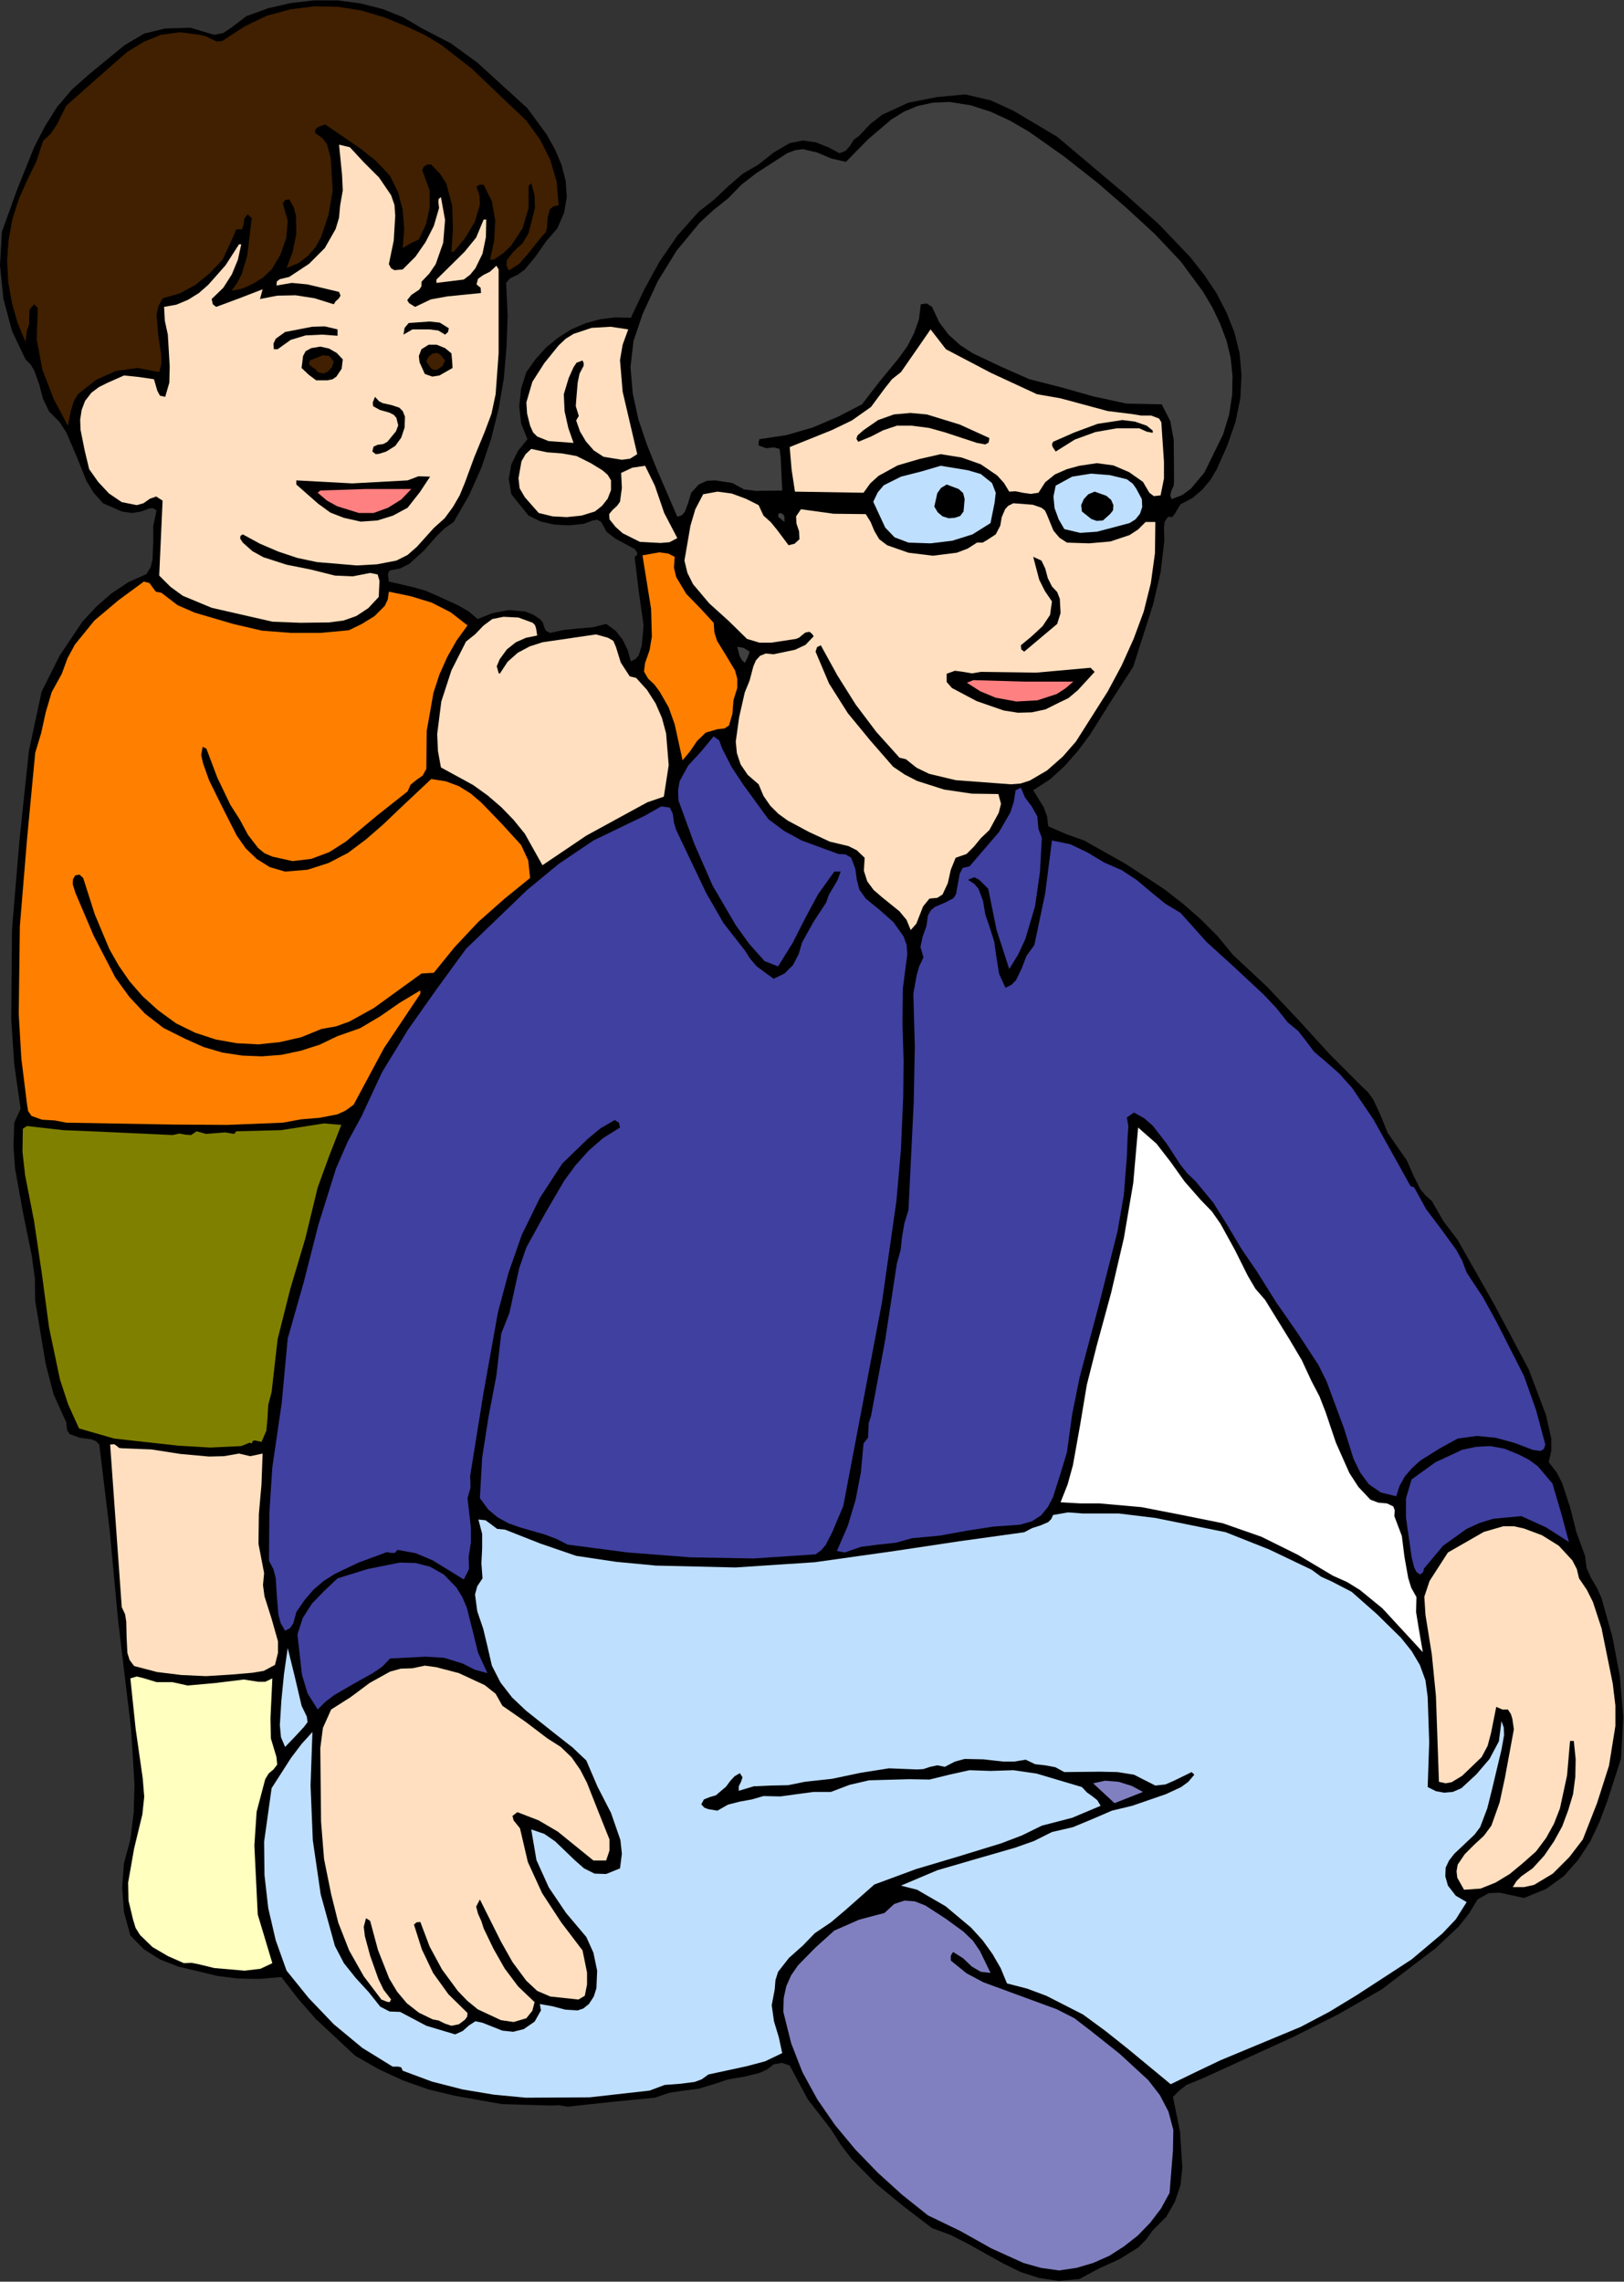 <?xml version="1.0" encoding="UTF-8" standalone="no"?>
<svg
   xmlns:dc="http://purl.org/dc/elements/1.1/"
   xmlns:cc="http://creativecommons.org/ns#"
   xmlns:rdf="http://www.w3.org/1999/02/22-rdf-syntax-ns#"
   xmlns:svg="http://www.w3.org/2000/svg"
   xmlns="http://www.w3.org/2000/svg"
   xmlns:sodipodi="http://sodipodi.sourceforge.net/DTD/sodipodi-0.dtd"
   xmlns:inkscape="http://www.inkscape.org/namespaces/inkscape"
   version="1.0"
   width="110.109mm"
   height="154.661mm"
   id="svg108"
   sodipodi:docname="JSJNJ013.WMF">
  <rect width="100%" height="100%" fill="#333333" stroke="none"/>
  <sodipodi:namedview
     pagecolor="#ffffff"
     bordercolor="#666666"
     borderopacity="1"
     objecttolerance="10"
     gridtolerance="10"
     guidetolerance="10"
     inkscape:pageopacity="0"
     inkscape:pageshadow="2"
     inkscape:window-width="640"
     inkscape:window-height="480"
     id="namedview110" />
  <defs
     id="defs6">
    <clipPath
       clipPathUnits="userSpaceOnUse"
       id="clipWmfPath1">
      <path
         d="M 0,0 L 416.064,0 L 416.064,584.448 L 0,584.448 z"
         id="path2" />
    </clipPath>
    <pattern
       id="WMFhbasepattern"
       patternUnits="userSpaceOnUse"
       width="6"
       height="6"
       x="0"
       y="0" />
  </defs>
  <path
     style="fill:#000000;fill-rule:evenodd;fill-opacity:1;stroke:none;"
     clip-path="url(#clipWmfPath1)"
     d="  M 108.192,7.296   L 115.584,11.136   L 122.304,16.032   L 135.168,27.744   L 140.16,34.56   L 142.272,38.4   L 143.904,42.24   L 144.96,46.368   L 145.248,50.4   L 144.576,54.432   L 142.848,58.464   L 139.872,61.92   L 137.28,65.664   L 134.4,69.12   L 132.672,70.368   L 130.656,71.328   L 129.696,72.48   L 130.08,80.736   L 129.792,88.896   L 129.12,96.864   L 127.776,104.736   L 125.856,112.416   L 123.36,119.808   L 120.192,126.912   L 116.256,133.728   L 114.048,135.264   L 112.128,137.088   L 108.576,141.12   L 104.832,144.48   L 102.528,145.632   L 99.936,146.112   L 99.456,146.784   L 99.456,147.456   L 99.648,148.992   L 105.888,150.432   L 108.96,151.296   L 111.84,152.544   L 117.312,155.04   L 120,156.576   L 122.4,158.592   L 126.24,157.056   L 130.368,156.288   L 134.592,156.672   L 136.608,157.44   L 138.336,158.592   L 139.104,159.456   L 139.392,160.512   L 139.872,161.568   L 140.928,162.144   L 144.576,161.376   L 148.32,160.992   L 151.872,160.704   L 155.328,159.84   L 157.728,161.568   L 159.552,163.872   L 160.896,166.656   L 161.664,169.44   L 162.816,168.864   L 163.68,167.904   L 164.448,165.408   L 164.928,160.224   L 163.68,151.488   L 162.624,142.656   L 163.2,142.272   L 163.296,141.6   L 162.624,140.64   L 157.632,137.952   L 155.424,136.224   L 154.08,133.728   L 153.024,133.152   L 151.872,133.344   L 149.568,134.208   L 145.824,134.592   L 142.08,134.4   L 138.624,133.632   L 135.456,132.096   L 131.04,126.624   L 130.368,122.688   L 131.04,118.944   L 132.768,115.488   L 135.168,112.512   L 133.536,108.48   L 133.056,104.064   L 133.536,99.552   L 134.88,95.328   L 137.28,91.968   L 139.968,88.992   L 143.04,86.496   L 146.4,84.384   L 149.952,82.848   L 153.792,81.792   L 157.632,81.312   L 161.664,81.408   L 165.12,74.112   L 168.96,67.104   L 173.568,60.384   L 179.04,54.24   L 182.976,51.168   L 186.624,47.712   L 190.272,44.544   L 194.4,42.144   L 198.24,39.072   L 202.368,36.672   L 205.728,36   L 209.088,36.48   L 212.256,37.728   L 215.136,39.264   L 216.768,38.592   L 217.824,37.344   L 218.784,35.808   L 220.224,34.752   L 223.008,31.776   L 226.08,29.376   L 232.8,26.304   L 240.096,24.864   L 247.392,24.192   L 253.92,25.728   L 259.776,28.416   L 270.912,35.04   L 288.096,49.536   L 296.928,57.408   L 304.992,65.856   L 308.544,70.368   L 311.712,75.072   L 314.304,80.064   L 316.32,85.152   L 317.664,90.528   L 318.144,96.096   L 317.856,101.952   L 316.608,108.096   L 314.496,114.144   L 311.808,120.192   L 310.176,122.976   L 308.064,125.472   L 305.568,127.584   L 302.496,129.216   L 301.056,131.616   L 300.384,132.48   L 299.328,132.384   L 298.464,133.632   L 298.272,135.072   L 298.368,138.528   L 297.408,146.688   L 295.488,154.848   L 290.4,170.784   L 284.832,179.424   L 279.36,188.16   L 276.288,192.288   L 272.928,196.128   L 269.184,199.584   L 264.768,202.464   L 267.456,206.784   L 268.32,209.184   L 268.608,211.68   L 273.216,213.696   L 277.824,215.328   L 288.384,221.28   L 298.368,227.808   L 303.168,231.552   L 307.68,235.488   L 312,239.808   L 315.936,244.608   L 324.672,252.768   L 332.832,261.408   L 340.8,270.144   L 348.864,278.208   L 350.592,279.84   L 351.936,281.76   L 353.856,285.888   L 355.584,290.208   L 358.176,293.952   L 360.48,297.216   L 362.112,300.96   L 363.936,304.608   L 365.28,306.24   L 366.912,307.68   L 369.888,312.864   L 373.536,317.664   L 382.848,334.08   L 391.776,350.88   L 396.192,362.592   L 397.536,368.64   L 397.536,371.616   L 396.864,374.592   L 398.88,377.184   L 400.32,379.968   L 402.336,386.112   L 403.968,392.544   L 406.176,398.592   L 406.56,401.664   L 407.712,404.256   L 409.248,406.848   L 410.4,409.44   L 413.184,419.328   L 415.104,429.504   L 415.968,439.968   L 415.392,450.528   L 411.936,461.28   L 409.92,466.656   L 407.52,471.744   L 404.448,476.448   L 400.8,480.576   L 396.192,483.936   L 390.528,486.24   L 384.384,484.896   L 381.504,484.992   L 378.624,486.624   L 376.416,490.272   L 373.824,493.536   L 367.776,499.2   L 354.048,509.664   L 343.008,516   L 331.584,521.76   L 308.256,532.416   L 304.032,534.144   L 302.208,535.584   L 300.576,537.216   L 302.4,546.144   L 302.976,555.36   L 302.496,559.872   L 301.056,564.096   L 298.848,567.936   L 295.392,571.392   L 293.664,573.792   L 291.648,575.808   L 286.848,578.784   L 281.568,581.184   L 276.576,583.872   L 271.296,584.352   L 266.208,583.584   L 261.504,582.048   L 256.992,579.84   L 248.064,574.848   L 243.552,572.544   L 238.848,570.816   L 231.552,565.248   L 224.544,559.488   L 218.208,553.056   L 215.424,549.408   L 212.928,545.472   L 206.976,537.792   L 202.368,529.152   L 200.352,528.48   L 198.24,528.864   L 196.512,530.208   L 194.592,531.072   L 190.656,532.032   L 186.624,532.704   L 182.88,533.952   L 179.04,535.104   L 175.2,535.584   L 171.456,536.16   L 167.808,537.408   L 156.864,538.464   L 145.44,539.712   L 143.232,539.328   L 141.312,539.424   L 128.544,539.04   L 116.64,536.928   L 109.824,535.296   L 103.296,532.992   L 97.056,530.112   L 91.008,526.656   L 80.832,517.152   L 76.32,511.968   L 72.096,506.496   L 66.432,506.976   L 60.96,506.88   L 55.68,506.208   L 50.112,504.864   L 45.6,503.808   L 40.992,501.984   L 36.864,499.392   L 33.408,495.84   L 31.776,489.888   L 31.296,483.552   L 31.776,477.312   L 33.408,471.264   L 34.272,464.256   L 34.464,457.152   L 33.6,443.04   L 30.24,414.912   L 28.128,392.256   L 25.44,370.08   L 24.576,369.216   L 23.424,368.736   L 20.448,368.352   L 17.856,367.392   L 17.184,366.336   L 16.992,364.416   L 13.728,357.216   L 11.712,349.44   L 9.024,333.312   L 8.928,327.456   L 8.16,321.792   L 5.856,310.464   L 3.84,299.232   L 3.456,293.568   L 3.648,287.616   L 5.28,284.064   L 3.648,272.64   L 2.88,261.216   L 3.072,238.176   L 4.992,215.232   L 7.392,192.48   L 10.656,177.216   L 15.264,168   L 21.12,159.264   L 24.672,155.424   L 28.512,152.064   L 32.832,149.184   L 37.536,147.072   L 38.592,145.344   L 39.072,143.424   L 39.264,139.104   L 39.264,134.784   L 40.128,130.752   L 39.168,130.176   L 38.208,130.272   L 36.192,131.04   L 33.792,131.424   L 31.2,131.04   L 26.4,128.928   L 24,126.24   L 22.176,123.264   L 19.68,117.024   L 16.992,110.784   L 15.168,108   L 12.576,105.408   L 11.04,102.24   L 10.08,98.592   L 8.832,95.04   L 7.872,93.408   L 6.528,92.064   L 3.072,84.768   L 0.864,76.512   L 0,67.968   L 0.48,59.424   L 4.416,48.48   L 8.832,37.536   L 11.52,32.352   L 14.592,27.456   L 18.336,23.04   L 22.848,19.008   L 31.872,11.616   L 36.864,8.64   L 42.336,7.296   L 48.768,7.104   L 54.912,8.928   L 57.216,8.448   L 59.232,7.104   L 63.168,4.128   L 68.736,2.112   L 74.592,0.768   L 80.544,0.096   L 86.496,0.096   L 92.352,0.864   L 98.016,2.304   L 103.296,4.416   L 108.192,7.296  z "
     id="path8" />
  <path
     style="fill:#402000;fill-rule:evenodd;fill-opacity:1;stroke:none;"
     clip-path="url(#clipWmfPath1)"
     d="  M 104.448,6.912   L 108.96,9.024   L 113.088,11.52   L 120.768,17.472   L 134.88,30.912   L 138.432,35.808   L 141.024,40.992   L 142.656,46.56   L 143.136,52.608   L 141.792,52.896   L 140.928,53.568   L 140.352,55.68   L 140.16,58.368   L 139.872,59.52   L 139.008,60.384   L 135.072,65.28   L 133.056,67.584   L 130.368,69.312   L 129.792,67.968   L 129.888,66.624   L 131.616,64.416   L 133.92,62.304   L 135.456,59.712   L 137.088,53.28   L 136.992,50.016   L 136.128,46.944   L 135.456,47.616   L 135.456,53.28   L 133.92,58.464   L 130.944,62.976   L 128.928,64.896   L 126.528,66.528   L 125.568,66.528   L 126.624,61.728   L 126.912,56.544   L 126.048,51.552   L 123.936,47.328   L 122.88,47.328   L 122.112,47.808   L 122.88,50.112   L 122.976,52.416   L 121.632,56.928   L 119.136,61.056   L 116.256,64.512   L 115.68,64.512   L 116.064,58.752   L 115.872,52.704   L 114.336,46.944   L 112.704,44.448   L 110.496,42.144   L 109.44,42.144   L 108.576,42.72   L 108.192,43.584   L 108.576,44.64   L 110.112,48.768   L 110.112,53.184   L 109.152,57.504   L 107.328,61.344   L 105.12,62.4   L 103.2,63.552   L 103.584,58.656   L 103.2,53.856   L 102.048,49.344   L 99.936,45.024   L 96.288,41.184   L 92.16,37.92   L 83.328,31.872   L 81.504,32.544   L 80.832,33.12   L 80.736,34.08   L 82.656,35.424   L 83.808,36.96   L 84.768,40.608   L 85.248,48.864   L 84.192,55.008   L 82.272,60.768   L 80.832,63.36   L 78.912,65.568   L 76.512,67.392   L 73.44,68.64   L 74.976,64.608   L 75.936,59.904   L 75.84,55.2   L 75.264,53.088   L 74.112,51.072   L 73.056,51.264   L 72.48,52.128   L 73.728,56.544   L 73.344,61.056   L 71.808,65.376   L 69.6,69.024   L 67.488,71.04   L 64.896,72.672   L 62.112,73.92   L 59.328,74.496   L 60.768,72.48   L 61.92,70.272   L 63.36,65.472   L 64.512,55.872   L 63.456,54.912   L 62.592,56.064   L 62.4,57.6   L 62.016,58.752   L 60.576,58.752   L 58.848,62.688   L 57.024,66.528   L 53.76,69.984   L 50.112,72.96   L 46.08,75.168   L 41.664,76.416   L 40.608,78.432   L 40.128,80.64   L 40.512,85.536   L 41.28,90.72   L 41.376,93.12   L 40.8,95.328   L 35.232,94.272   L 29.664,95.04   L 24.576,97.344   L 19.968,100.992   L 18.912,102.816   L 18.24,104.928   L 17.376,109.056   L 13.728,102.144   L 10.848,94.656   L 9.408,86.88   L 9.696,78.912   L 8.736,77.952   L 7.584,79.296   L 7.488,81.12   L 7.488,83.04   L 6.912,84.672   L 6.528,87.552   L 4.512,82.752   L 3.072,77.664   L 2.112,72.288   L 1.824,66.816   L 2.208,61.44   L 3.168,56.16   L 4.8,51.072   L 6.912,46.272   L 9.312,41.376   L 11.04,36.096   L 13.056,34.176   L 14.592,31.872   L 16.992,27.072   L 24.768,20.16   L 32.544,13.344   L 36.768,10.752   L 41.184,8.928   L 46.08,8.256   L 51.264,8.928   L 52.8,9.312   L 54.144,9.984   L 55.584,10.656   L 57.024,10.464   L 62.592,6.816   L 68.352,4.032   L 74.4,2.4   L 80.448,1.632   L 86.592,1.728   L 92.64,2.688   L 98.688,4.512   L 104.448,6.912  z "
     id="path10" />
  <path
     style="fill:#404040;fill-rule:evenodd;fill-opacity:1;stroke:none;"
     clip-path="url(#clipWmfPath1)"
     d="  M 281.376,46.944   L 288.672,53.28   L 295.872,59.904   L 302.592,67.008   L 308.256,74.688   L 310.656,78.72   L 312.672,82.944   L 314.304,87.264   L 315.36,91.68   L 315.84,96.384   L 315.744,101.184   L 314.976,106.176   L 313.44,111.264   L 308.64,121.056   L 305.184,125.184   L 302.976,126.816   L 300.192,127.872   L 299.904,126.816   L 300.192,125.664   L 300.768,124.416   L 300.864,123.072   L 300.768,112.704   L 299.904,107.904   L 297.696,103.584   L 288.672,103.392   L 280.224,101.568   L 272.064,99.264   L 263.808,97.152   L 256.608,93.984   L 249.312,90.528   L 246.048,88.416   L 243.072,85.728   L 240.672,82.56   L 238.848,78.624   L 237.504,77.76   L 235.968,77.952   L 235.488,81.792   L 234.24,85.344   L 232.512,88.704   L 230.304,91.776   L 225.408,97.728   L 220.896,103.584   L 214.752,106.752   L 208.224,109.536   L 201.6,111.456   L 194.592,112.512   L 194.4,113.28   L 194.4,114.144   L 196.32,114.816   L 198.336,114.624   L 199.776,115.008   L 200.064,117.312   L 200.448,125.664   L 193.728,125.76   L 190.656,125.376   L 187.68,123.744   L 183.264,123.072   L 181.152,123.168   L 179.04,124.128   L 177.12,126.24   L 176.352,128.832   L 175.488,131.136   L 174.72,132   L 173.568,132.384   L 168.384,120.384   L 165.792,113.952   L 163.584,107.424   L 162.144,100.8   L 161.568,94.08   L 162.336,87.36   L 164.64,80.544   L 168.48,72.192   L 173.376,64.224   L 179.328,57.024   L 182.88,53.76   L 186.624,50.784   L 189.984,47.328   L 193.824,44.352   L 201.696,39.264   L 203.712,38.496   L 205.728,38.208   L 209.376,39.072   L 213.024,40.608   L 216.768,41.472   L 222.432,35.712   L 228.384,30.624   L 231.648,28.608   L 235.104,27.168   L 239.04,26.304   L 243.264,26.112   L 248.736,26.976   L 253.824,28.608   L 258.816,30.912   L 263.616,33.696   L 272.736,40.128   L 281.376,46.944  z "
     id="path12" />
  <path
     style="fill:#ffdfbf;fill-rule:evenodd;fill-opacity:1;stroke:none;"
     clip-path="url(#clipWmfPath1)"
     d="  M 89.664,37.728   L 93.312,41.664   L 97.152,45.504   L 100.224,50.016   L 101.088,52.512   L 101.28,55.296   L 100.896,61.632   L 99.648,67.68   L 100.224,68.736   L 101.088,69.216   L 103.2,69.024   L 106.464,65.76   L 109.056,62.016   L 111.168,57.888   L 112.512,53.28   L 112.32,51.648   L 112.416,50.976   L 112.992,50.496   L 114.048,56.352   L 113.568,62.208   L 111.648,67.68   L 110.016,70.08   L 108,72.192   L 108,73.344   L 107.424,74.208   L 105.408,75.552   L 104.352,76.896   L 104.832,77.664   L 106.368,78.624   L 110.4,76.704   L 114.624,75.936   L 123.264,75.072   L 123.168,73.728   L 122.112,72.864   L 122.496,71.424   L 123.84,70.464   L 125.568,69.6   L 126.912,68.352   L 127.2,68.064   L 127.776,69.024   L 127.776,90.528   L 127.008,100.992   L 125.952,105.984   L 124.224,110.592   L 121.536,117.12   L 119.136,123.648   L 117.792,126.912   L 116.064,129.888   L 113.952,132.768   L 111.168,135.264   L 106.848,140.064   L 104.448,142.176   L 101.568,143.616   L 96.576,144.576   L 91.488,144.864   L 81.216,144   L 76.224,142.944   L 71.328,141.312   L 66.624,139.296   L 62.208,136.896   L 61.632,137.28   L 61.536,137.952   L 62.208,139.008   L 64.704,141.216   L 67.488,142.752   L 73.44,144.672   L 79.68,145.92   L 85.824,147.456   L 90.432,147.648   L 94.848,146.784   L 96.768,147.168   L 97.248,148.8   L 97.056,152.928   L 94.368,155.808   L 91.296,157.824   L 88.032,158.976   L 84.384,159.456   L 76.992,159.552   L 69.792,159.264   L 54.24,155.712   L 46.848,152.64   L 43.68,150.336   L 40.8,147.456   L 41.664,128.256   L 40.032,127.2   L 38.4,127.776   L 36.768,128.928   L 35.04,129.408   L 31.2,128.64   L 27.936,126.432   L 25.152,123.456   L 22.848,120.192   L 21.696,115.392   L 20.64,110.112   L 20.544,107.52   L 20.928,105.024   L 21.792,102.72   L 23.424,100.608   L 25.344,99.168   L 27.456,98.112   L 31.776,96.192   L 35.52,96.576   L 39.456,97.152   L 40.32,100.128   L 40.992,101.376   L 42.336,101.664   L 43.392,98.016   L 43.488,93.888   L 43.008,85.728   L 42.24,82.176   L 42.048,78.624   L 45.216,78.048   L 48.192,76.8   L 50.976,75.072   L 53.376,72.96   L 57.792,67.968   L 61.248,62.592   L 61.824,62.592   L 60.96,66.528   L 59.424,70.272   L 57.216,73.728   L 54.24,76.608   L 54.528,77.952   L 55.392,78.624   L 61.344,76.416   L 67.296,74.112   L 66.624,76.608   L 71.04,75.744   L 75.744,75.648   L 80.64,76.416   L 85.536,77.952   L 86.016,77.184   L 86.784,76.512   L 87.264,75.744   L 86.88,74.784   L 78.816,72.864   L 74.784,72.48   L 70.848,73.152   L 70.944,72.096   L 71.712,71.52   L 74.112,70.944   L 79.2,67.584   L 83.232,63.552   L 86.016,58.656   L 86.88,55.776   L 87.168,52.608   L 87.84,48.768   L 87.648,44.736   L 86.88,37.056   L 89.664,37.728  z "
     id="path14" />
  <path
     style="fill:#ffdfbf;fill-rule:evenodd;fill-opacity:1;stroke:none;"
     clip-path="url(#clipWmfPath1)"
     d="  M 124.608,56.256   L 124.512,60.768   L 123.648,64.992   L 121.824,68.736   L 120.48,70.368   L 118.848,71.616   L 111.84,72.48   L 111.84,71.616   L 119.04,64.512   L 122.016,60.864   L 123.936,56.256   L 124.608,56.256  z "
     id="path16" />
  <path
     style="fill:#000000;fill-rule:evenodd;fill-opacity:1;stroke:none;"
     clip-path="url(#clipWmfPath1)"
     d="  M 115.008,84.096   L 114.816,85.056   L 114.048,85.728   L 112.32,84.672   L 110.016,84.384   L 105.696,84.384   L 103.392,85.728   L 103.68,84   L 104.736,82.752   L 110.112,82.368   L 112.704,82.656   L 115.008,84.096  z "
     id="path18" />
  <path
     style="fill:#000000;fill-rule:evenodd;fill-opacity:1;stroke:none;"
     clip-path="url(#clipWmfPath1)"
     d="  M 86.496,84.384   L 86.496,86.016   L 82.56,85.728   L 78.336,85.92   L 74.496,87.072   L 71.136,89.472   L 70.176,89.472   L 70.08,88.032   L 70.656,86.784   L 73.056,85.056   L 79.968,83.712   L 83.232,83.616   L 86.496,84.384  z "
     id="path20" />
  <path
     style="fill:#ffdfbf;fill-rule:evenodd;fill-opacity:1;stroke:none;"
     clip-path="url(#clipWmfPath1)"
     d="  M 160.992,84.384   L 159.552,88.32   L 158.88,92.256   L 159.552,100.32   L 163.296,116.352   L 161.472,117.504   L 159.36,117.792   L 154.656,117.024   L 152.16,115.392   L 150.144,113.088   L 148.608,110.496   L 147.648,107.712   L 148.32,106.56   L 147.936,105.312   L 147.552,104.064   L 147.648,102.624   L 148.032,98.016   L 148.512,95.712   L 149.568,93.696   L 149.568,93.024   L 149.28,92.352   L 147.744,92.928   L 146.976,94.08   L 145.728,96.864   L 144.48,100.992   L 144.672,105.312   L 145.632,109.632   L 146.976,113.472   L 140.544,112.992   L 137.664,111.84   L 136.608,110.784   L 135.84,109.056   L 135.072,105.984   L 134.88,103.104   L 136.416,97.824   L 139.488,93.024   L 143.136,88.512   L 144.96,86.784   L 146.976,85.536   L 151.584,84   L 156.48,83.712   L 160.992,84.384  z "
     id="path22" />
  <path
     style="fill:#ffdfbf;fill-rule:evenodd;fill-opacity:1;stroke:none;"
     clip-path="url(#clipWmfPath1)"
     d="  M 242.4,89.472   L 253.92,95.52   L 265.728,100.992   L 271.776,102.048   L 277.824,103.68   L 283.872,105.312   L 290.112,106.08   L 292.416,106.464   L 295.008,106.464   L 297.024,107.232   L 297.6,108.192   L 297.696,109.728   L 298.272,118.272   L 298.272,122.592   L 297.408,126.912   L 295.68,127.104   L 294.528,126.24   L 292.896,123.456   L 289.344,120.96   L 285.312,119.232   L 281.088,118.656   L 276.576,119.328   L 273.408,120.192   L 270.336,121.536   L 267.84,123.552   L 266.112,126.24   L 264.096,126.528   L 262.08,126.24   L 260.256,125.856   L 258.624,125.952   L 257.28,123.744   L 255.552,121.824   L 251.328,118.944   L 246.432,117.216   L 241.056,116.352   L 235.584,117.6   L 230.016,119.232   L 225.12,121.92   L 223.008,123.84   L 221.28,126.24   L 203.712,125.952   L 202.848,120.288   L 202.368,114.528   L 213.12,110.208   L 218.304,107.712   L 223.2,104.256   L 226.752,99.456   L 228.576,97.152   L 230.88,95.328   L 234.816,89.664   L 238.464,84.384   L 242.4,89.472  z "
     id="path24" />
  <path
     style="fill:#000000;fill-rule:evenodd;fill-opacity:1;stroke:none;"
     clip-path="url(#clipWmfPath1)"
     d="  M 115.68,90.528   L 115.872,92.544   L 115.968,94.272   L 112.608,96.192   L 110.784,96.48   L 108.864,95.808   L 107.52,92.832   L 107.328,91.2   L 108,89.472   L 109.824,88.32   L 111.936,88.32   L 114.048,89.184   L 115.68,90.528  z "
     id="path26" />
  <path
     style="fill:#000000;fill-rule:evenodd;fill-opacity:1;stroke:none;"
     clip-path="url(#clipWmfPath1)"
     d="  M 87.84,92.064   L 87.552,94.464   L 86.208,96.48   L 85.248,97.152   L 83.904,97.44   L 81.024,97.44   L 79.104,96   L 77.28,94.272   L 77.664,91.2   L 78.336,89.952   L 79.776,89.184   L 82.08,88.8   L 84.288,89.28   L 86.304,90.432   L 87.84,92.064  z "
     id="path28" />
  <path
     style="fill:#402000;fill-rule:evenodd;fill-opacity:1;stroke:none;"
     clip-path="url(#clipWmfPath1)"
     d="  M 114.048,92.352   L 113.376,93.792   L 112.128,94.656   L 111.072,94.752   L 110.304,94.176   L 109.248,92.64   L 109.728,91.488   L 110.88,90.528   L 112.032,90.432   L 112.8,90.816   L 114.048,92.352  z "
     id="path30" />
  <path
     style="fill:#402000;fill-rule:evenodd;fill-opacity:1;stroke:none;"
     clip-path="url(#clipWmfPath1)"
     d="  M 85.536,92.64   L 85.056,94.08   L 84.096,95.136   L 82.944,95.712   L 81.408,95.328   L 80.832,94.56   L 79.872,93.984   L 79.2,93.312   L 79.392,92.352   L 82.752,91.008   L 84.384,91.2   L 85.536,92.64  z "
     id="path32" />
  <path
     style="fill:#000000;fill-rule:evenodd;fill-opacity:1;stroke:none;"
     clip-path="url(#clipWmfPath1)"
     d="  M 103.776,106.752   L 103.68,109.536   L 102.816,112.128   L 101.28,114.24   L 98.976,115.68   L 97.152,116.256   L 96.288,116.352   L 95.424,115.68   L 95.712,114.432   L 96.768,113.952   L 98.208,113.76   L 99.264,113.184   L 101.472,110.496   L 102.048,108.96   L 101.568,107.04   L 100.896,106.272   L 99.744,105.696   L 97.344,105.024   L 95.616,104.064   L 95.52,103.104   L 96.096,101.664   L 97.152,102.816   L 98.112,103.296   L 100.32,103.776   L 102.336,104.448   L 103.2,105.312   L 103.776,106.752  z "
     id="path34" />
  <path
     style="fill:#000000;fill-rule:evenodd;fill-opacity:1;stroke:none;"
     clip-path="url(#clipWmfPath1)"
     d="  M 253.536,112.224   L 253.344,113.376   L 252.48,113.856   L 250.368,113.472   L 242.208,110.784   L 238.08,109.632   L 233.664,109.056   L 229.824,109.056   L 226.368,110.208   L 223.2,111.84   L 219.936,113.184   L 219.456,112.416   L 219.744,111.552   L 221.28,110.208   L 225.024,107.616   L 229.056,106.176   L 233.28,105.792   L 237.504,106.176   L 245.952,108.768   L 253.536,112.224  z "
     id="path36" />
  <path
     style="fill:#000000;fill-rule:evenodd;fill-opacity:1;stroke:none;"
     clip-path="url(#clipWmfPath1)"
     d="  M 295.392,110.88   L 293.856,110.592   L 291.936,109.728   L 286.176,109.728   L 280.704,110.688   L 275.424,112.608   L 270.528,115.68   L 269.76,114.528   L 269.568,113.856   L 269.856,113.184   L 275.328,110.784   L 281.28,108.576   L 287.616,107.616   L 290.784,108   L 293.856,109.056   L 294.912,109.92   L 295.392,110.304   L 295.392,110.88  z "
     id="path38" />
  <path
     style="fill:#ffdfbf;fill-rule:evenodd;fill-opacity:1;stroke:none;"
     clip-path="url(#clipWmfPath1)"
     d="  M 151.392,118.656   L 154.368,120.48   L 155.712,121.632   L 156.576,123.072   L 156.576,125.568   L 155.712,127.776   L 154.272,129.6   L 152.448,131.04   L 148.992,132.096   L 145.248,132.48   L 141.6,132.288   L 138.048,131.424   L 134.496,127.392   L 133.152,125.088   L 132.864,122.496   L 133.632,118.176   L 134.688,116.352   L 136.128,115.008   L 140.16,115.872   L 144,116.16   L 147.744,116.832   L 151.392,118.656  z "
     id="path40" />
  <path
     style="fill:#ffdfbf;fill-rule:evenodd;fill-opacity:1;stroke:none;"
     clip-path="url(#clipWmfPath1)"
     d="  M 167.808,124.416   L 170.208,131.424   L 173.568,137.856   L 171.552,138.912   L 169.248,139.104   L 163.968,138.816   L 159.552,136.608   L 157.728,134.976   L 156.192,133.056   L 156.096,131.712   L 156.96,130.656   L 158.112,129.6   L 158.88,128.544   L 159.36,124.992   L 159.168,121.152   L 162.048,119.808   L 165.312,119.328   L 167.808,124.416  z "
     id="path42" />
  <path
     style="fill:#bfdfff;fill-rule:evenodd;fill-opacity:1;stroke:none;"
     clip-path="url(#clipWmfPath1)"
     d="  M 254.208,123.744   L 255.168,126.24   L 254.88,128.736   L 253.824,134.016   L 249.216,136.896   L 244.032,138.528   L 238.464,139.2   L 232.8,139.008   L 229.248,137.664   L 226.848,135.168   L 223.776,128.544   L 224.928,126.144   L 226.464,124.32   L 230.88,122.112   L 236.16,120.768   L 241.056,119.328   L 248.064,120.48   L 251.328,121.44   L 254.208,123.744  z "
     id="path44" />
  <path
     style="fill:#bfdfff;fill-rule:evenodd;fill-opacity:1;stroke:none;"
     clip-path="url(#clipWmfPath1)"
     d="  M 292.608,127.872   L 292.704,129.888   L 292.128,131.616   L 290.976,133.056   L 289.44,134.016   L 281.088,136.224   L 276.768,136.512   L 272.736,135.552   L 271.296,133.056   L 270.24,130.176   L 269.952,127.2   L 270.528,124.416   L 274.752,122.112   L 279.552,121.344   L 284.448,121.728   L 288.768,122.784   L 290.304,123.936   L 291.168,125.184   L 292.608,127.872  z "
     id="path46" />
  <path
     style="fill:#000000;fill-rule:evenodd;fill-opacity:1;stroke:none;"
     clip-path="url(#clipWmfPath1)"
     d="  M 110.208,122.112   L 107.616,126.048   L 104.448,130.08   L 100.704,132.096   L 96.672,133.344   L 92.448,133.632   L 88.128,132.672   L 84.672,131.328   L 81.504,129.024   L 75.936,124.128   L 75.936,123.072   L 90.24,123.84   L 104.448,123.072   L 107.232,122.016   L 110.208,122.112  z "
     id="path48" />
  <path
     style="fill:#000000;fill-rule:evenodd;fill-opacity:1;stroke:none;"
     clip-path="url(#clipWmfPath1)"
     d="  M 247.2,127.872   L 246.912,131.04   L 246.048,132.192   L 244.608,132.672   L 243.072,132.768   L 241.536,132.288   L 240.288,131.232   L 239.424,129.792   L 240.192,126.336   L 241.152,124.992   L 242.592,124.128   L 245.664,125.28   L 246.816,126.336   L 247.2,127.872  z "
     id="path50" />
  <path
     style="fill:#ff8080;fill-rule:evenodd;fill-opacity:1;stroke:none;"
     clip-path="url(#clipWmfPath1)"
     d="  M 105.408,125.28   L 102.816,127.968   L 99.456,130.08   L 95.712,131.424   L 91.968,131.424   L 86.4,129.696   L 83.808,128.256   L 81.408,126.24   L 82.08,125.664   L 93.792,125.28   L 105.408,125.28  z "
     id="path52" />
  <path
     style="fill:#ffdfbf;fill-rule:evenodd;fill-opacity:1;stroke:none;"
     clip-path="url(#clipWmfPath1)"
     d="  M 195.648,132.096   L 197.568,133.824   L 199.2,135.84   L 202.08,139.68   L 203.616,139.296   L 204.864,138.144   L 204.768,136.128   L 204.096,134.112   L 204,132.288   L 205.248,130.464   L 213.6,131.616   L 221.856,131.712   L 223.104,133.728   L 224.064,136.032   L 225.312,138.144   L 227.328,139.68   L 232.8,141.6   L 239.04,142.368   L 245.184,141.6   L 247.968,140.544   L 250.368,139.008   L 251.808,139.008   L 252.96,138.336   L 255.168,136.896   L 256.32,134.688   L 256.704,132.48   L 257.568,130.464   L 258.336,129.6   L 259.68,128.928   L 264.672,129.312   L 266.88,130.08   L 267.744,130.752   L 268.224,131.712   L 269.952,135.936   L 271.488,137.76   L 273.408,139.008   L 279.072,139.2   L 284.544,138.72   L 289.44,137.088   L 291.648,135.648   L 293.568,133.728   L 296.064,133.728   L 295.968,141.696   L 294.912,149.376   L 293.088,156.672   L 290.496,163.68   L 287.424,170.496   L 283.872,177.12   L 275.712,189.984   L 272.352,193.824   L 268.32,197.376   L 263.904,199.968   L 261.504,200.736   L 259.008,200.928   L 244.896,199.872   L 238.08,198.24   L 234.912,196.704   L 232.128,194.496   L 230.496,194.112   L 224.544,187.488   L 219.264,180.48   L 214.56,172.992   L 210.336,165.312   L 209.376,165.792   L 208.992,166.944   L 212.448,175.104   L 217.248,182.688   L 223.008,189.696   L 228.864,196.416   L 231.84,198.432   L 235.008,200.064   L 241.92,202.272   L 249.024,203.328   L 255.84,203.424   L 256.512,205.92   L 255.936,208.224   L 253.536,212.64   L 251.328,214.752   L 249.6,216.864   L 247.68,218.784   L 244.896,219.744   L 243.648,222.816   L 242.88,226.272   L 241.536,229.152   L 240.192,230.016   L 238.176,230.208   L 236.544,232.224   L 235.68,234.432   L 234.816,236.64   L 233.376,238.272   L 232.32,235.68   L 230.496,233.472   L 225.984,229.824   L 223.872,228   L 222.24,225.792   L 221.376,223.104   L 221.568,219.744   L 219.552,217.824   L 217.44,216.768   L 212.64,215.616   L 207.264,213.12   L 201.888,210.24   L 199.488,208.512   L 197.376,206.4   L 195.648,203.904   L 194.4,200.928   L 191.616,198.528   L 189.792,195.84   L 188.832,192.96   L 188.544,189.984   L 189.408,183.744   L 190.848,177.408   L 192.096,174.336   L 193.056,170.688   L 193.728,169.152   L 194.784,168   L 196.224,167.424   L 198.24,167.616   L 203.712,166.464   L 206.4,165.216   L 208.512,163.008   L 208.128,162.432   L 207.456,161.856   L 206.4,162.048   L 205.632,162.624   L 204.864,163.296   L 204,163.68   L 197.664,164.64   L 194.592,164.64   L 191.424,163.68   L 186.72,159.072   L 181.728,154.56   L 177.6,149.664   L 176.16,146.784   L 175.392,143.616   L 176.928,134.688   L 178.176,130.464   L 180.192,126.624   L 183.84,125.952   L 187.488,126.432   L 191.136,127.776   L 194.4,129.408   L 195.648,132.096  z "
     id="path54" />
  <path
     style="fill:#000000;fill-rule:evenodd;fill-opacity:1;stroke:none;"
     clip-path="url(#clipWmfPath1)"
     d="  M 285.312,129.408   L 285.216,130.752   L 284.448,131.712   L 282.624,133.344   L 280.992,133.44   L 279.648,132.96   L 277.248,131.04   L 277.056,129.408   L 277.728,127.872   L 278.88,126.624   L 280.512,125.952   L 283.488,127.008   L 284.736,128.064   L 285.312,129.408  z "
     id="path56" />
  <path
     style="fill:#000000;fill-rule:evenodd;fill-opacity:1;stroke:none;"
     clip-path="url(#clipWmfPath1)"
     d="  M 244.608,129.792   L 243.264,129.792   L 242.688,129.6   L 242.592,128.928   L 242.784,128.064   L 243.648,127.584   L 244.416,128.544   L 244.608,129.792  z "
     id="path58" />
  <path
     style="fill:#000000;fill-rule:evenodd;fill-opacity:1;stroke:none;"
     clip-path="url(#clipWmfPath1)"
     d="  M 282.048,129.216   L 282.144,130.176   L 281.376,131.04   L 280.608,130.752   L 279.84,130.08   L 280.704,129.312   L 282.048,129.216  z "
     id="path60" />
  <path
     style="fill:#000000;fill-rule:evenodd;fill-opacity:1;stroke:none;"
     clip-path="url(#clipWmfPath1)"
     d="  M 297.024,130.464   L 295.968,130.944   L 294.912,130.752   L 295.2,130.08   L 295.872,129.696   L 296.544,129.792   L 297.024,130.464  z "
     id="path62" />
  <path
     style="fill:#404040;fill-rule:evenodd;fill-opacity:1;stroke:none;"
     clip-path="url(#clipWmfPath1)"
     d="  M 201.024,132.384   L 201.024,133.728   L 199.392,132.384   L 199.488,131.616   L 200.064,131.424   L 200.736,131.808   L 201.024,132.384  z "
     id="path64" />
  <path
     style="fill:#ff8000;fill-rule:evenodd;fill-opacity:1;stroke:none;"
     clip-path="url(#clipWmfPath1)"
     d="  M 172.896,142.656   L 172.704,145.44   L 173.28,147.84   L 175.872,152.16   L 179.616,156   L 182.88,159.552   L 183.072,162.048   L 183.744,164.16   L 186.048,167.904   L 188.352,171.744   L 188.928,173.856   L 188.928,176.256   L 187.968,179.328   L 187.68,182.88   L 186.816,185.856   L 185.664,186.624   L 183.84,186.816   L 180.864,187.68   L 178.656,189.792   L 176.832,192.48   L 174.912,194.784   L 172.896,185.568   L 171.36,181.248   L 169.056,177.216   L 167.712,175.392   L 166.08,173.856   L 165.024,172.032   L 165.312,169.824   L 166.464,166.56   L 167.04,163.104   L 166.848,156   L 164.64,142.272   L 168.96,141.504   L 171.168,141.792   L 172.896,142.656  z "
     id="path66" />
  <path
     style="fill:#000000;fill-rule:evenodd;fill-opacity:1;stroke:none;"
     clip-path="url(#clipWmfPath1)"
     d="  M 269.568,150.24   L 270.912,151.68   L 271.584,153.408   L 271.776,157.056   L 270.912,159.84   L 262.464,166.944   L 261.696,166.368   L 261.6,165.312   L 264.384,163.008   L 267.168,160.416   L 269.088,157.536   L 269.568,154.08   L 267.744,151.392   L 266.304,148.512   L 264.768,142.656   L 266.88,143.616   L 267.84,145.632   L 268.512,148.128   L 269.568,150.24  z "
     id="path68" />
  <path
     style="fill:#ff8000;fill-rule:evenodd;fill-opacity:1;stroke:none;"
     clip-path="url(#clipWmfPath1)"
     d="  M 41.376,151.872   L 45.504,155.04   L 49.92,156.96   L 59.712,159.84   L 67.104,161.568   L 74.592,162.144   L 82.08,162.144   L 89.376,161.472   L 92.736,159.84   L 96,157.824   L 98.592,155.232   L 99.36,153.6   L 99.648,151.584   L 105.216,152.736   L 110.592,154.368   L 115.488,156.864   L 119.808,160.224   L 117.024,164.064   L 114.624,168.288   L 112.608,172.8   L 111.072,177.504   L 109.344,187.296   L 109.248,196.992   L 108.288,198.72   L 106.752,199.776   L 105.216,201.024   L 104.448,202.752   L 96.672,208.896   L 88.608,215.616   L 84.384,218.304   L 79.776,220.032   L 74.976,220.608   L 69.792,219.456   L 67.776,218.592   L 66.144,217.248   L 63.552,213.888   L 61.44,209.952   L 59.04,206.208   L 55.68,199.2   L 52.896,191.808   L 51.936,191.328   L 51.552,193.44   L 52.032,195.552   L 53.568,199.872   L 57.024,206.88   L 60.672,214.08   L 62.976,217.344   L 65.76,220.032   L 69.12,222.144   L 73.056,223.296   L 78.816,222.816   L 84.192,221.088   L 89.184,218.496   L 93.792,215.04   L 98.208,211.2   L 102.432,207.168   L 110.496,199.584   L 114.24,200.16   L 117.6,201.408   L 120.672,203.328   L 123.36,205.632   L 128.544,211.008   L 133.536,216.48   L 135.36,220.416   L 135.84,224.928   L 129.216,230.304   L 122.592,236.16   L 116.544,242.592   L 111.168,249.216   L 108,249.408   L 95.808,258.24   L 89.568,261.696   L 86.112,262.944   L 82.368,263.616   L 77.184,265.728   L 71.712,266.976   L 66.24,267.552   L 60.672,267.264   L 55.296,266.304   L 50.016,264.576   L 45.12,262.176   L 40.512,258.816   L 36.576,255.264   L 33.216,251.424   L 30.432,247.392   L 28.032,243.168   L 24.288,234.24   L 21.312,224.928   L 20.352,224.064   L 19.296,224.256   L 18.72,225.216   L 18.624,226.464   L 19.296,228.672   L 24,239.712   L 29.568,250.464   L 33.12,255.36   L 37.152,259.68   L 41.856,263.328   L 47.424,266.112   L 52.128,268.224   L 57.024,269.664   L 62.112,270.432   L 67.104,270.624   L 72.096,270.24   L 77.088,269.184   L 81.888,267.648   L 86.496,265.44   L 92.256,263.424   L 97.44,260.352   L 102.432,256.896   L 107.712,253.728   L 107.712,254.592   L 98.4,268.512   L 90.624,283.008   L 88.512,284.544   L 86.4,285.504   L 81.888,286.368   L 77.184,286.752   L 72.48,287.616   L 58.176,288.192   L 44.064,288.096   L 16.992,287.616   L 14.016,287.04   L 10.752,286.848   L 8.064,285.888   L 7.2,284.64   L 6.912,282.816   L 5.472,271.2   L 4.8,259.776   L 5.088,237.312   L 6.912,215.136   L 9.024,192.864   L 10.56,187.776   L 11.712,182.496   L 13.248,177.312   L 15.84,172.608   L 17.28,168.672   L 19.2,165.12   L 24.192,158.976   L 30.336,153.792   L 36.864,148.992   L 38.304,149.376   L 39.072,150.432   L 39.936,151.584   L 41.376,151.872  z "
     id="path70" />
  <path
     style="fill:#ffdfbf;fill-rule:evenodd;fill-opacity:1;stroke:none;"
     clip-path="url(#clipWmfPath1)"
     d="  M 136.512,159.552   L 137.088,160.128   L 137.376,160.992   L 137.664,162.816   L 134.784,163.392   L 132.192,164.544   L 129.888,166.368   L 128.064,168.864   L 127.296,170.688   L 127.776,172.416   L 128.064,172.608   L 130.08,169.536   L 132.672,167.232   L 135.744,165.6   L 139.008,164.544   L 152.736,162.528   L 155.808,163.392   L 157.152,164.16   L 157.824,165.696   L 159.072,169.728   L 161.376,173.28   L 163.008,173.664   L 165.792,176.736   L 168,180.192   L 169.632,183.936   L 170.688,187.872   L 171.36,196.032   L 170.112,204.096   L 165.888,205.536   L 161.664,207.84   L 150.24,214.08   L 139.008,221.664   L 134.496,213.6   L 131.616,210.048   L 128.448,206.784   L 124.992,203.808   L 121.248,201.12   L 112.992,196.608   L 112.224,192.384   L 112.032,188.064   L 113.088,179.712   L 115.68,171.744   L 119.424,164.352   L 121.728,162.528   L 123.84,160.32   L 126.144,158.592   L 129.024,158.016   L 132.864,158.208   L 136.512,159.552  z "
     id="path72" />
  <path
     style="fill:#404040;fill-rule:evenodd;fill-opacity:1;stroke:none;"
     clip-path="url(#clipWmfPath1)"
     d="  M 192.096,166.944   L 191.616,168.384   L 190.848,169.824   L 190.08,169.056   L 189.504,168   L 188.928,165.696   L 190.56,165.984   L 192.096,166.944  z "
     id="path74" />
  <path
     style="fill:#000000;fill-rule:evenodd;fill-opacity:1;stroke:none;"
     clip-path="url(#clipWmfPath1)"
     d="  M 280.512,172.128   L 276.192,176.832   L 273.792,178.848   L 271.2,180.096   L 267.936,181.728   L 264.384,182.496   L 260.832,182.592   L 257.184,182.016   L 250.272,179.616   L 243.936,176.256   L 242.592,174.72   L 242.592,172.608   L 244.704,171.84   L 246.816,172.128   L 249.12,172.512   L 251.328,172.128   L 265.536,172.32   L 279.456,171.072   L 280.512,172.128  z "
     id="path76" />
  <path
     style="fill:#ff8080;fill-rule:evenodd;fill-opacity:1;stroke:none;"
     clip-path="url(#clipWmfPath1)"
     d="  M 275.04,174.624   L 273.024,176.352   L 270.816,177.792   L 265.824,179.424   L 260.448,179.712   L 255.168,178.752   L 251.232,177.12   L 247.776,174.912   L 249.408,174.24   L 262.56,174.624   L 275.04,174.624  z "
     id="path78" />
  <path
     style="fill:#4040a0;fill-rule:evenodd;fill-opacity:1;stroke:none;"
     clip-path="url(#clipWmfPath1)"
     d="  M 184.992,191.616   L 187.488,196.512   L 190.464,201.024   L 196.896,209.856   L 201.024,212.928   L 205.44,215.328   L 214.848,218.784   L 216.672,218.88   L 218.112,219.744   L 219.168,222.528   L 219.552,225.312   L 220.224,227.904   L 221.856,230.208   L 225.504,233.184   L 228.96,236.256   L 231.552,239.904   L 232.32,242.016   L 232.512,244.416   L 231.36,253.248   L 231.264,262.368   L 231.552,271.68   L 231.456,280.896   L 230.88,294.336   L 229.728,307.584   L 225.984,333.792   L 216.096,385.824   L 213.216,392.64   L 211.584,395.808   L 210.432,397.152   L 208.992,398.208   L 193.152,399.264   L 176.928,398.976   L 160.896,397.728   L 145.44,395.712   L 142.656,394.272   L 139.584,393.12   L 133.248,391.296   L 130.272,390.24   L 127.488,388.704   L 125.088,386.688   L 122.976,383.808   L 123.552,373.44   L 125.184,362.976   L 127.2,352.416   L 128.448,341.664   L 130.56,336.288   L 131.808,330.528   L 133.056,324.864   L 134.88,319.584   L 139.584,311.04   L 144.576,302.496   L 147.456,298.56   L 150.816,294.816   L 154.56,291.552   L 158.88,288.864   L 158.592,287.616   L 157.536,286.944   L 153.888,289.056   L 150.432,291.936   L 144.096,298.08   L 138.336,306.912   L 133.728,316.32   L 130.272,326.208   L 127.584,336.288   L 123.84,357.216   L 120.48,378.144   L 120.576,381.12   L 119.808,383.808   L 120.672,391.392   L 120.672,395.136   L 120.096,398.88   L 120.192,401.952   L 118.848,404.64   L 110.88,399.744   L 106.56,397.92   L 101.856,397.056   L 101.184,397.824   L 100.128,397.824   L 99.072,397.632   L 98.112,398.016   L 91.872,400.32   L 85.824,403.2   L 82.944,405.024   L 80.352,407.232   L 78.048,409.92   L 75.936,412.992   L 75.168,415.872   L 74.304,417.12   L 73.056,417.792   L 71.904,415.776   L 71.328,413.568   L 70.944,408.864   L 70.656,404.256   L 70.08,402.048   L 68.928,399.84   L 69.024,387.552   L 69.792,375.84   L 72.192,359.424   L 73.728,342.912   L 77.856,328.416   L 81.6,313.728   L 86.112,299.328   L 89.088,292.512   L 92.64,285.984   L 97.92,274.656   L 104.544,263.808   L 111.936,253.344   L 119.424,243.072   L 135.072,228   L 143.232,221.28   L 152.064,215.328   L 160.8,211.104   L 165.216,208.992   L 169.44,206.592   L 171.648,206.88   L 172.416,208.512   L 172.704,210.72   L 173.28,212.64   L 180.96,228.768   L 185.376,236.448   L 190.848,243.456   L 192.192,245.568   L 193.92,247.584   L 198.24,250.752   L 201.024,249.408   L 203.232,247.2   L 204.672,244.416   L 205.536,241.44   L 208.416,236.256   L 211.68,231.264   L 212.448,229.152   L 213.6,227.232   L 214.656,225.408   L 215.424,223.296   L 213.792,223.296   L 209.664,229.056   L 206.304,235.296   L 203.136,241.536   L 199.392,247.584   L 195.936,246.24   L 192,241.824   L 188.544,237.024   L 182.592,226.848   L 177.888,216.096   L 173.856,205.056   L 173.76,202.464   L 174.144,200.16   L 176.352,196.128   L 179.616,192.576   L 182.88,188.64   L 184.32,189.696   L 184.992,191.616  z "
     id="path80" />
  <path
     style="fill:#4040a0;fill-rule:evenodd;fill-opacity:1;stroke:none;"
     clip-path="url(#clipWmfPath1)"
     d="  M 266.112,212.352   L 266.976,214.656   L 266.496,223.392   L 265.248,232.128   L 262.752,240.576   L 260.928,244.512   L 258.624,248.256   L 255.36,238.176   L 253.248,227.712   L 250.944,225.408   L 249.696,224.736   L 248.448,225.216   L 248.064,225.408   L 249.696,226.464   L 250.752,227.712   L 251.904,230.784   L 252.48,234.24   L 253.536,237.312   L 254.784,241.248   L 255.36,245.376   L 256.032,249.504   L 257.664,253.056   L 259.2,252.288   L 260.352,251.136   L 261.792,248.16   L 263.04,244.896   L 265.056,242.112   L 267.84,228.864   L 269.568,215.328   L 274.272,216.288   L 278.688,218.4   L 283.008,220.992   L 287.424,222.912   L 291.36,225.504   L 295.008,228.576   L 298.656,231.552   L 302.496,233.856   L 309.216,241.344   L 316.608,248.064   L 323.808,254.784   L 327.072,258.24   L 330.048,261.984   L 332.64,264.096   L 334.752,266.784   L 336.768,269.472   L 339.264,271.584   L 343.2,275.04   L 346.464,278.688   L 351.936,286.752   L 361.44,303.84   L 362.4,304.224   L 365.472,309.792   L 369.312,314.88   L 373.152,320.16   L 374.688,322.944   L 375.84,326.016   L 379.968,332.256   L 383.616,338.88   L 390.528,352.512   L 393.6,361.152   L 396,370.08   L 395.616,371.232   L 394.752,371.712   L 392.736,371.424   L 388.224,369.696   L 383.328,368.352   L 378.432,367.872   L 373.536,368.544   L 368.832,371.136   L 363.936,374.208   L 361.824,376.128   L 360,378.24   L 358.656,380.64   L 357.792,383.328   L 353.856,382.368   L 350.784,380.256   L 348.576,377.28   L 346.848,373.728   L 344.352,365.76   L 341.568,358.272   L 339.936,353.856   L 337.824,349.632   L 332.544,341.568   L 327.072,333.696   L 322.08,325.728   L 318.144,319.968   L 314.592,314.016   L 310.944,308.16   L 306.336,302.592   L 304.224,300.576   L 302.4,298.272   L 299.04,293.088   L 295.392,288.384   L 293.184,286.464   L 290.592,285.024   L 288.768,286.272   L 289.152,288.576   L 288.96,291.168   L 288.768,296.256   L 288,306.048   L 286.368,315.456   L 281.664,334.08   L 276.672,352.8   L 274.752,362.304   L 273.408,372.096   L 271.68,377.76   L 269.856,383.52   L 268.512,386.112   L 266.784,388.224   L 264.384,389.76   L 261.312,390.624   L 254.496,391.104   L 247.68,392.16   L 240.864,393.408   L 233.664,394.08   L 229.536,395.232   L 225.024,395.712   L 220.608,396.288   L 216.48,397.728   L 214.464,397.344   L 217.248,390.912   L 219.264,384.192   L 220.608,377.184   L 221.28,369.792   L 222.432,368.352   L 222.528,366.432   L 222.624,364.512   L 223.2,362.784   L 226.848,343.2   L 229.824,323.712   L 230.784,320.256   L 231.168,316.8   L 231.744,313.44   L 232.8,309.984   L 234.144,282.432   L 234.432,268.128   L 234.048,254.592   L 234.912,249.792   L 235.584,247.488   L 236.64,245.28   L 235.872,242.592   L 236.448,239.904   L 237.408,237.216   L 237.792,234.528   L 238.56,233.184   L 239.616,232.32   L 242.112,231.264   L 244.32,230.112   L 244.992,229.056   L 245.28,227.424   L 245.952,223.776   L 246.72,222.336   L 248.448,221.952   L 256.032,213.12   L 258.912,208.128   L 259.776,205.44   L 260.256,202.464   L 261.6,201.792   L 262.656,204.288   L 264.384,206.592   L 265.824,209.184   L 266.112,212.352  z "
     id="path82" />
  <path
     style="fill:#808000;fill-rule:evenodd;fill-opacity:1;stroke:none;"
     clip-path="url(#clipWmfPath1)"
     d="  M 87.456,288.192   L 84.384,296.064   L 81.408,304.224   L 78.24,317.28   L 74.4,330.144   L 71.136,343.104   L 69.6,356.64   L 68.736,359.904   L 68.544,363.36   L 68.256,366.528   L 67.008,369.408   L 65.376,369.024   L 64.8,369.12   L 64.512,369.792   L 63.936,369.6   L 63.264,369.888   L 61.824,370.464   L 53.856,370.848   L 45.696,370.368   L 29.28,368.544   L 20.256,365.952   L 17.472,359.808   L 15.36,353.376   L 12.576,340.128   L 10.752,326.496   L 8.736,312.864   L 6.432,301.056   L 5.76,295.104   L 5.856,289.152   L 6.912,288.48   L 16.224,289.536   L 25.536,289.92   L 44.256,290.784   L 45.984,290.4   L 47.52,290.688   L 48.96,290.784   L 50.4,289.824   L 52.8,290.496   L 55.2,290.304   L 57.696,290.112   L 60,290.496   L 60.576,289.824   L 72,289.536   L 83.04,287.808   L 87.456,288.192  z "
     id="path84" />
  <path
     style="fill:#ffffff;fill-rule:evenodd;fill-opacity:1;stroke:none;"
     clip-path="url(#clipWmfPath1)"
     d="  M 307.68,307.392   L 310.56,310.368   L 312.768,313.536   L 316.416,320.16   L 319.776,326.88   L 321.696,330.144   L 324.192,333.024   L 330.528,343.296   L 333.6,348.48   L 336.096,353.856   L 338.112,357.696   L 339.648,361.632   L 342.336,369.6   L 345.792,377.376   L 348.096,380.928   L 351.168,384.192   L 353.184,384.96   L 355.392,385.152   L 357.024,385.92   L 357.408,386.88   L 357.312,388.416   L 359.232,393.504   L 359.904,398.88   L 360.864,404.256   L 361.632,406.752   L 362.976,409.152   L 362.88,412.992   L 363.456,416.544   L 364.608,423.264   L 354.24,412.032   L 348.48,407.328   L 345.216,405.312   L 341.568,403.68   L 332.544,398.304   L 323.232,393.696   L 313.344,390.24   L 302.88,388.128   L 292.512,386.112   L 281.664,385.152   L 276.768,385.152   L 271.776,384.864   L 273.6,380.256   L 274.944,375.36   L 276.768,365.184   L 278.496,354.816   L 280.992,344.928   L 284.736,331.2   L 288,317.184   L 290.4,303.072   L 291.648,288.864   L 296.352,292.992   L 300,297.696   L 303.552,302.688   L 307.68,307.392  z "
     id="path86" />
  <path
     style="fill:#ffdfbf;fill-rule:evenodd;fill-opacity:1;stroke:none;"
     clip-path="url(#clipWmfPath1)"
     d="  M 31.392,371.04   L 38.784,371.328   L 46.176,372.48   L 53.568,373.152   L 57.408,373.056   L 61.248,372.384   L 64.128,373.056   L 67.296,372.384   L 67.008,380.256   L 66.336,387.936   L 66.24,395.52   L 67.68,403.008   L 67.392,406.08   L 67.776,408.96   L 69.6,414.72   L 71.232,420.48   L 71.232,423.456   L 70.464,426.528   L 67.584,428.064   L 64.704,428.544   L 59.04,429.024   L 52.8,429.408   L 46.464,429.12   L 40.224,428.352   L 34.368,426.816   L 33.216,425.28   L 32.64,423.456   L 32.448,419.52   L 32.352,415.488   L 32.064,413.568   L 31.2,411.744   L 28.224,370.08   L 29.28,369.984   L 29.952,370.464   L 30.528,370.944   L 31.392,371.04  z "
     id="path88" />
  <path
     style="fill:#4040a0;fill-rule:evenodd;fill-opacity:1;stroke:none;"
     clip-path="url(#clipWmfPath1)"
     d="  M 397.824,380.064   L 400.032,387.552   L 402.048,395.04   L 396.192,391.296   L 389.856,388.416   L 382.656,389.088   L 379.2,390.144   L 375.84,391.68   L 369.792,396   L 364.896,401.856   L 364.704,402.72   L 363.936,403.392   L 362.976,402.72   L 362.4,401.568   L 361.728,398.88   L 360.288,388.8   L 360.288,383.904   L 361.728,379.008   L 367.872,374.592   L 374.688,371.424   L 378.24,370.656   L 381.888,370.464   L 385.536,371.136   L 389.28,372.672   L 391.872,374.016   L 394.08,375.648   L 397.824,380.064  z "
     id="path90" />
  <path
     style="fill:#bfdfff;fill-rule:evenodd;fill-opacity:1;stroke:none;"
     clip-path="url(#clipWmfPath1)"
     d="  M 314.112,392.544   L 325.248,396.96   L 336.096,402.144   L 338.592,403.968   L 341.184,405.12   L 346.368,407.808   L 352.896,413.568   L 359.04,419.616   L 361.728,422.976   L 363.84,426.528   L 365.28,430.464   L 365.856,434.784   L 366.24,446.4   L 365.856,457.824   L 367.968,458.88   L 370.08,459.264   L 372.288,459.072   L 374.496,458.112   L 378.336,454.56   L 381.696,450.624   L 384.096,446.112   L 384.768,440.928   L 385.344,442.56   L 385.44,444.48   L 384.768,448.224   L 382.368,458.304   L 381.12,463.296   L 379.296,468.096   L 377.856,470.016   L 376.128,471.648   L 372.672,474.912   L 371.328,476.64   L 370.464,478.464   L 370.368,480.672   L 371.04,483.072   L 373.056,485.664   L 375.84,487.296   L 373.056,491.712   L 369.6,495.36   L 361.728,501.984   L 347.712,511.104   L 340.608,515.424   L 333.312,519.264   L 312.768,527.808   L 306.336,530.88   L 300,533.952   L 288.96,524.832   L 283.296,520.32   L 277.536,516.096   L 268.128,511.296   L 263.232,509.472   L 258.048,508.128   L 256.416,504.192   L 254.304,500.544   L 251.808,497.088   L 248.832,493.824   L 242.304,488.352   L 235.008,484.128   L 230.88,483.072   L 240.192,479.136   L 250.08,476.256   L 260.064,473.376   L 264.96,471.648   L 269.568,469.344   L 274.944,468.096   L 280.032,465.984   L 284.928,463.872   L 290.112,462.624   L 298.752,459.648   L 302.688,457.824   L 304.512,456.48   L 306.048,454.656   L 305.376,453.984   L 300.864,456.192   L 298.656,457.152   L 296.064,457.44   L 290.592,454.656   L 286.368,453.984   L 281.856,453.888   L 272.736,453.984   L 270.432,452.736   L 267.84,452.256   L 265.248,451.968   L 262.848,450.816   L 259.872,451.296   L 257.088,451.296   L 252,450.72   L 247.2,450.624   L 244.704,451.296   L 242.112,452.64   L 240.192,452.256   L 238.368,452.64   L 236.64,453.216   L 235.008,453.312   L 227.808,453.024   L 220.512,454.176   L 213.216,455.712   L 206.208,456.48   L 201.984,457.344   L 197.472,457.44   L 193.152,457.632   L 189.312,458.784   L 189.312,457.632   L 189.888,456.48   L 190.272,455.328   L 189.6,454.272   L 188.256,455.04   L 187.104,456.288   L 186.048,457.728   L 184.8,458.784   L 183.456,459.936   L 181.824,460.416   L 180.384,460.992   L 179.712,462.24   L 180.48,463.104   L 181.536,463.488   L 183.84,463.872   L 186.528,462.336   L 189.504,461.568   L 192.672,460.992   L 195.648,460.128   L 199.968,460.224   L 204.192,459.648   L 208.512,459.072   L 212.928,459.072   L 217.728,457.248   L 222.72,456.096   L 232.992,455.808   L 238.176,455.904   L 243.264,454.656   L 248.448,453.504   L 253.824,453.696   L 259.68,453.504   L 265.632,454.368   L 277.248,457.824   L 278.496,459.168   L 279.84,460.128   L 281.184,461.184   L 282.048,462.624   L 274.752,465.696   L 266.976,467.712   L 261.888,470.208   L 256.608,472.224   L 245.664,475.584   L 234.72,478.848   L 224.064,482.784   L 216.672,489.312   L 212.928,492.48   L 208.8,495.264   L 205.728,498.432   L 202.176,501.6   L 199.392,505.152   L 198.72,507.264   L 198.528,509.664   L 197.76,513.696   L 198.336,517.824   L 199.584,521.952   L 200.448,525.984   L 196.032,528.096   L 191.328,529.344   L 181.536,531.456   L 179.808,532.704   L 177.984,533.376   L 174.144,533.856   L 170.304,534.144   L 166.464,535.584   L 151.104,537.312   L 134.784,537.408   L 126.624,536.64   L 118.56,535.296   L 110.688,533.28   L 103.2,530.496   L 102.816,529.632   L 102.048,529.44   L 100.608,529.44   L 92.832,524.64   L 85.536,518.592   L 79.104,511.872   L 73.44,504.864   L 70.656,497.088   L 68.736,488.832   L 67.776,480.384   L 67.68,471.84   L 69.6,458.112   L 74.592,450.336   L 77.28,446.784   L 80.064,443.712   L 79.584,457.44   L 80.16,471.456   L 82.176,485.28   L 85.824,498.528   L 88.128,502.944   L 91.2,506.784   L 94.464,510.336   L 97.44,514.08   L 99.84,515.328   L 102.528,515.424   L 109.248,518.976   L 116.64,521.184   L 118.56,520.32   L 120.192,518.88   L 121.824,517.824   L 123.648,518.208   L 128.736,520.224   L 131.52,520.512   L 134.208,519.84   L 136.992,517.92   L 138.624,515.04   L 138.336,513.408   L 141.6,513.984   L 144.864,514.848   L 148.032,515.04   L 149.472,514.56   L 150.912,513.408   L 152.16,511.488   L 152.832,509.376   L 153.024,504.864   L 152.064,500.256   L 150.24,496.224   L 145.056,490.08   L 140.64,483.552   L 137.472,476.544   L 136.128,468.672   L 139.488,469.824   L 142.272,471.744   L 147.264,476.544   L 149.664,478.656   L 152.352,480   L 155.328,480.096   L 158.88,478.656   L 159.36,474.912   L 158.976,471.36   L 156.576,464.448   L 153.12,457.728   L 150.24,451.008   L 146.688,447.648   L 142.752,444.576   L 134.784,438.24   L 131.232,434.88   L 128.256,431.04   L 126.048,426.72   L 124.896,421.728   L 123.84,417.312   L 122.304,412.8   L 121.728,408.48   L 122.304,406.368   L 123.648,404.352   L 123.36,400.512   L 123.552,396.672   L 123.552,392.928   L 122.592,389.28   L 124.416,389.472   L 125.856,390.528   L 127.392,391.68   L 129.408,391.872   L 138.432,395.424   L 147.648,398.592   L 157.92,400.128   L 168.096,401.088   L 188.448,401.568   L 208.8,400.224   L 229.248,397.344   L 245.856,394.848   L 262.464,392.544   L 264.48,391.488   L 266.592,390.816   L 268.608,389.952   L 269.376,389.184   L 269.856,388.128   L 273.696,387.456   L 277.536,387.744   L 286.752,387.744   L 296.16,388.896   L 314.112,392.544  z "
     id="path92" />
  <path
     style="fill:#ffdfbf;fill-rule:evenodd;fill-opacity:1;stroke:none;"
     clip-path="url(#clipWmfPath1)"
     d="  M 404.64,404.352   L 406.656,407.328   L 408.192,410.4   L 410.4,417.12   L 413.28,431.328   L 413.952,436.896   L 413.952,442.176   L 412.32,452.352   L 409.248,461.952   L 405.6,471.264   L 402.144,475.776   L 397.92,480   L 393.12,482.88   L 390.528,483.456   L 387.648,483.456   L 388.608,481.92   L 389.856,480.672   L 392.736,478.656   L 395.712,475.392   L 398.208,471.744   L 400.32,467.904   L 401.856,463.776   L 403.104,459.648   L 403.68,455.232   L 403.776,450.72   L 403.296,446.016   L 402.336,446.016   L 401.568,454.848   L 399.744,463.296   L 398.208,467.232   L 396.192,470.88   L 393.6,474.336   L 390.24,477.312   L 386.88,480.096   L 383.232,482.304   L 379.392,483.84   L 375.168,484.128   L 373.44,481.056   L 373.248,479.424   L 373.536,477.696   L 375.36,475.008   L 377.76,472.608   L 380.256,470.304   L 382.176,467.712   L 384.288,461.76   L 385.632,455.52   L 387.936,443.04   L 387.552,440.352   L 387.168,439.104   L 386.4,437.952   L 384.96,437.952   L 383.424,437.28   L 382.08,444   L 381.216,447.264   L 379.68,450.144   L 374.688,454.944   L 372,456.576   L 370.464,456.864   L 368.736,456.48   L 367.968,434.496   L 366.912,423.84   L 365.28,413.664   L 364.992,409.056   L 366.336,405.024   L 371.04,397.728   L 380.256,392.448   L 385.248,391.008   L 387.936,391.008   L 390.528,391.584   L 395.136,393.312   L 399.456,396   L 402.912,399.744   L 404.064,401.952   L 404.64,404.352  z "
     id="path94" />
  <path
     style="fill:#4040a0;fill-rule:evenodd;fill-opacity:1;stroke:none;"
     clip-path="url(#clipWmfPath1)"
     d="  M 116.928,406.656   L 118.464,409.152   L 119.616,411.84   L 121.056,417.504   L 122.496,423.36   L 124.896,428.64   L 121.728,427.776   L 118.464,426.144   L 113.76,424.704   L 109.056,424.416   L 99.936,424.896   L 97.92,427.008   L 95.52,428.64   L 90.528,431.424   L 85.728,434.208   L 83.424,435.936   L 81.408,437.952   L 78.816,433.824   L 77.376,429.024   L 76.224,418.752   L 77.568,414.528   L 79.968,410.784   L 83.136,407.52   L 86.496,404.352   L 94.272,401.952   L 102.432,400.32   L 106.464,400.416   L 110.208,401.376   L 113.76,403.392   L 116.928,406.656  z "
     id="path96" />
  <path
     style="fill:#bfdfff;fill-rule:evenodd;fill-opacity:1;stroke:none;"
     clip-path="url(#clipWmfPath1)"
     d="  M 77.28,436.992   L 78.624,439.776   L 78.816,441.216   L 77.856,442.464   L 75.456,445.056   L 73.056,447.552   L 72,445.056   L 71.712,441.984   L 72.096,435.744   L 72.768,428.928   L 73.728,422.208   L 75.552,429.6   L 77.28,436.992  z "
     id="path98" />
  <path
     style="fill:#ffdfbf;fill-rule:evenodd;fill-opacity:1;stroke:none;"
     clip-path="url(#clipWmfPath1)"
     d="  M 128.736,436.992   L 134.688,441.12   L 140.256,445.344   L 143.712,447.552   L 146.496,450.24   L 148.704,453.408   L 150.432,456.768   L 153.312,464.064   L 156.192,471.264   L 156.192,474.048   L 155.328,476.64   L 152.064,476.64   L 142.944,469.248   L 138.048,466.368   L 132.576,464.256   L 131.328,465.216   L 131.616,466.368   L 133.248,468.384   L 135.264,477.024   L 138.912,484.992   L 143.808,492.48   L 149.28,499.68   L 150.432,505.344   L 150.432,508.416   L 149.856,511.296   L 148.224,512.256   L 141.024,511.488   L 137.664,510.048   L 134.88,507.456   L 131.328,502.656   L 128.352,497.376   L 122.976,486.624   L 122.016,488.448   L 122.496,490.272   L 123.36,492.192   L 123.936,494.016   L 126.432,499.2   L 129.312,504.288   L 132.768,508.896   L 136.992,512.928   L 136.416,515.136   L 134.88,517.056   L 131.616,518.016   L 128.352,517.536   L 122.4,514.752   L 119.712,512.544   L 117.312,510.048   L 113.28,504.576   L 110.112,498.72   L 107.712,492.384   L 106.752,492.48   L 106.08,493.056   L 108.096,499.392   L 110.976,505.44   L 114.912,510.912   L 119.808,515.712   L 119.712,516.672   L 119.136,517.44   L 117.6,518.592   L 115.68,518.976   L 113.952,518.4   L 112.416,517.632   L 110.88,517.344   L 107.328,515.616   L 104.256,513.216   L 101.76,510.24   L 99.744,506.88   L 96.864,499.584   L 94.848,492.096   L 93.792,491.424   L 93.216,493.632   L 93.504,496.032   L 94.848,501.024   L 96.96,506.976   L 98.304,509.76   L 100.224,512.256   L 99.84,512.928   L 99.168,512.832   L 97.728,512.256   L 93.216,506.304   L 89.472,499.68   L 86.688,492.576   L 84.864,485.28   L 83.04,476.256   L 82.272,466.656   L 82.08,447.84   L 82.752,442.656   L 84.864,437.952   L 89.856,434.784   L 94.752,431.136   L 99.936,428.256   L 102.72,427.488   L 105.696,427.392   L 108.864,426.72   L 111.744,427.104   L 117.6,428.64   L 124.224,431.712   L 127.008,433.92   L 128.736,436.992  z "
     id="path100" />
  <path
     style="fill:#ffffbf;fill-rule:evenodd;fill-opacity:1;stroke:none;"
     clip-path="url(#clipWmfPath1)"
     d="  M 48.096,431.808   L 55.488,431.136   L 62.496,430.272   L 66.144,430.848   L 67.968,430.848   L 69.792,429.984   L 69.312,440.16   L 69.408,445.344   L 70.848,450.144   L 71.04,452.064   L 70.08,453.312   L 68.832,454.368   L 67.968,455.808   L 65.76,464.16   L 65.184,472.8   L 66.048,490.464   L 69.792,502.944   L 66.72,504.384   L 62.688,504.864   L 54.912,504.192   L 50.976,503.232   L 49.056,502.848   L 47.136,502.944   L 43.008,501.12   L 39.072,498.816   L 35.904,495.744   L 34.752,493.92   L 34.08,491.712   L 32.928,486.912   L 32.832,482.304   L 34.368,473.568   L 36.48,464.832   L 36.96,460.32   L 36.576,455.616   L 34.752,442.848   L 33.408,429.984   L 35.04,429.504   L 36.672,429.888   L 40.128,430.944   L 44.16,430.944   L 48.096,431.808  z "
     id="path102" />
  <path
     style="fill:#8080c0;fill-rule:evenodd;fill-opacity:1;stroke:none;"
     clip-path="url(#clipWmfPath1)"
     d="  M 292.896,459.072   L 285.6,461.952   L 280.128,456.864   L 283.2,456.192   L 286.656,456.48   L 290.016,457.536   L 292.896,459.072  z "
     id="path104" />
  <path
     style="fill:#8080c0;fill-rule:evenodd;fill-opacity:1;stroke:none;"
     clip-path="url(#clipWmfPath1)"
     d="  M 246.912,494.88   L 249.312,497.184   L 251.136,499.872   L 253.824,505.44   L 251.328,505.152   L 249.024,503.808   L 246.816,501.696   L 244.224,500.064   L 243.648,501.024   L 243.648,502.272   L 247.68,505.536   L 252,507.84   L 261.408,511.296   L 270.816,514.752   L 275.328,517.056   L 279.456,520.224   L 286.944,526.176   L 294.24,532.896   L 297.216,536.736   L 299.424,540.96   L 300.672,545.664   L 300.576,550.944   L 299.712,561.792   L 297.504,565.824   L 294.72,569.472   L 291.552,572.736   L 288,575.52   L 284.256,577.92   L 280.128,579.744   L 275.904,580.992   L 271.392,581.664   L 266.688,580.992   L 262.272,579.744   L 254.016,576   L 246.144,571.584   L 237.792,567.552   L 231.168,562.272   L 224.928,556.608   L 219.168,550.656   L 213.984,544.416   L 209.472,537.888   L 205.632,530.88   L 202.752,523.488   L 200.736,515.424   L 200.832,511.872   L 201.504,508.8   L 202.752,506.016   L 204.48,503.52   L 208.896,499.008   L 213.792,494.592   L 220.128,491.808   L 226.656,490.08   L 229.152,487.776   L 231.744,486.912   L 234.432,487.104   L 237.12,488.16   L 242.304,491.52   L 246.912,494.88  z "
     id="path106" />
</svg>
